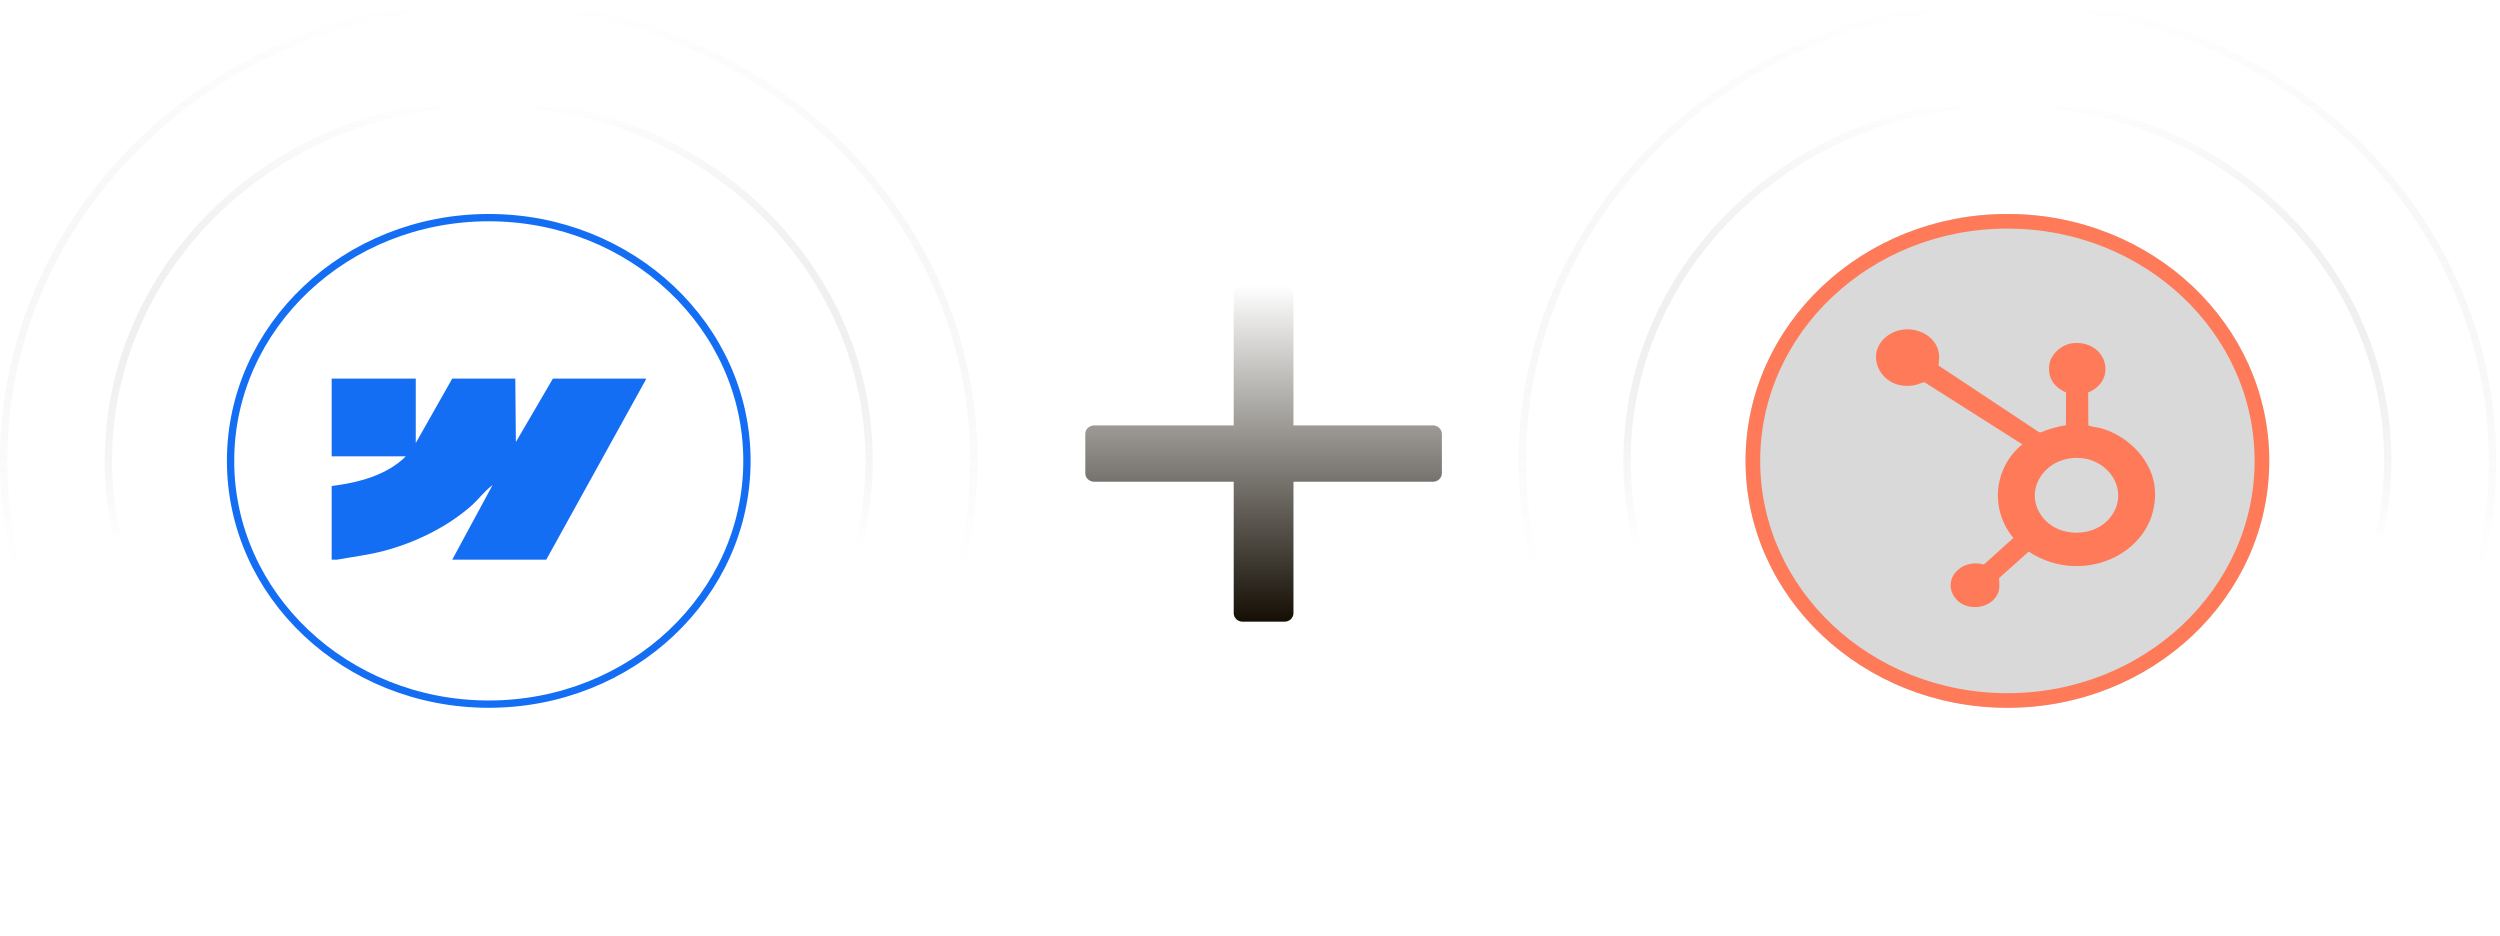 <svg width="171" height="64" viewBox="0 0 171 64" fill="none" xmlns="http://www.w3.org/2000/svg">
<path opacity="0.2" d="M33.431 0.25C51.77 0.25 66.612 14.266 66.612 31.524C66.612 48.783 51.77 62.799 33.431 62.799C15.091 62.799 0.25 48.783 0.25 31.524C0.25 14.266 15.091 0.25 33.431 0.25Z" fill="url(#paint0_linear_2090_5364)" stroke="url(#paint1_linear_2090_5364)" stroke-width="0.5"/>
<path opacity="0.4" d="M33.432 7.005C47.815 7.006 59.448 17.997 59.448 31.525C59.448 45.053 47.814 56.043 33.432 56.044C19.049 56.044 7.414 45.053 7.414 31.525C7.414 17.997 19.049 7.005 33.432 7.005Z" fill="url(#paint2_linear_2090_5364)" stroke="url(#paint3_linear_2090_5364)" stroke-width="0.5"/>
<g filter="url(#filter0_i_2090_5364)">
<ellipse cx="33.431" cy="31.524" rx="17.91" ry="16.888" fill="white"/>
</g>
<path d="M33.431 14.886C43.198 14.886 51.091 22.349 51.091 31.524C51.091 40.699 43.198 48.163 33.431 48.163C23.664 48.162 15.771 40.699 15.771 31.524C15.772 22.349 23.664 14.886 33.431 14.886Z" stroke="#146EF4" stroke-width="0.5"/>
<path d="M37.82 25.895L35.286 30.234L35.247 25.895H30.934L28.438 30.303V25.895H22.686V31.213H27.756C26.481 32.496 24.512 33.02 22.686 33.242V38.28H23.064C24.126 38.086 25.197 37.958 26.242 37.685C28.386 37.125 30.562 36.057 32.185 34.643C32.721 34.177 33.134 33.597 33.695 33.171L30.934 38.28H37.366L44.177 25.965V25.895H37.82Z" fill="#146EF4"/>
<path opacity="0.2" d="M137.306 0.25C155.646 0.25 170.488 14.266 170.488 31.524C170.488 48.783 155.646 62.799 137.306 62.799C118.967 62.799 104.125 48.783 104.125 31.524C104.126 14.266 118.967 0.25 137.306 0.25Z" fill="url(#paint4_linear_2090_5364)" stroke="url(#paint5_linear_2090_5364)" stroke-width="0.5"/>
<path opacity="0.4" d="M137.306 7.005C151.689 7.006 163.323 17.997 163.323 31.525C163.323 45.053 151.689 56.043 137.306 56.044C122.923 56.044 111.289 45.053 111.289 31.525C111.289 17.997 122.923 7.005 137.306 7.005Z" fill="url(#paint6_linear_2090_5364)" stroke="url(#paint7_linear_2090_5364)" stroke-width="0.5"/>
<g filter="url(#filter1_i_2090_5364)">
<ellipse cx="137.306" cy="31.524" rx="17.91" ry="16.888" fill="#D9D9D9"/>
</g>
<path d="M137.306 15.136C146.949 15.136 154.716 22.5 154.716 31.524C154.716 40.548 146.949 47.913 137.306 47.913C127.663 47.912 119.897 40.547 119.897 31.524C119.897 22.501 127.663 15.136 137.306 15.136Z" stroke="#FE7A59"/>
<g clip-path="url(#clip0_2090_5364)">
<path d="M143.764 29.308C143.501 29.23 143.14 29.199 142.912 29.123C142.876 29.111 142.849 29.101 142.84 29.063L142.832 26.845C144.885 25.999 144.089 23.261 141.8 23.472C140.997 23.546 140.245 24.266 140.166 24.98C140.07 25.833 140.47 26.473 141.318 26.845L141.309 29.084C140.711 29.185 140.127 29.342 139.578 29.579L139.477 29.565L132.593 24.999C132.609 24.675 132.676 24.417 132.605 24.081C132.314 22.678 130.398 22.047 129.144 22.935C127.36 24.196 128.698 26.8 130.961 26.343C131.215 26.291 131.411 26.175 131.637 26.145L138.323 30.391C136.34 32.027 136.112 34.867 137.715 36.795L135.7 38.613C134.165 38.177 132.823 39.604 133.703 40.86C134.379 41.825 136.045 41.712 136.6 40.7C136.819 40.301 136.751 39.965 136.737 39.542L138.762 37.73C142.573 40.234 147.712 37.701 147.393 33.446C147.255 31.602 145.699 29.88 143.765 29.308H143.764ZM144.511 35.159C143.451 36.837 140.722 36.873 139.604 35.232C138.498 33.61 139.678 31.519 141.766 31.332C144.055 31.128 145.645 33.361 144.511 35.159Z" fill="#FE7A59"/>
</g>
<path d="M98.009 29.097H88.472V20.105C88.472 19.784 88.197 19.524 87.857 19.524H85C84.66 19.524 84.385 19.784 84.385 20.105V29.097H74.849C74.509 29.097 74.234 29.357 74.234 29.678V32.371C74.234 32.692 74.509 32.952 74.849 32.952H84.386V41.944C84.386 42.265 84.661 42.524 85.001 42.524H87.858C88.198 42.524 88.473 42.265 88.473 41.944V32.952H98.01C98.35 32.952 98.625 32.692 98.625 32.371V29.678C98.625 29.357 98.35 29.097 98.01 29.097H98.009Z" fill="url(#paint8_linear_2090_5364)"/>
<defs>
<filter id="filter0_i_2090_5364" x="15.521" y="14.636" width="35.819" height="33.776" filterUnits="userSpaceOnUse" color-interpolation-filters="sRGB">
<feFlood flood-opacity="0" result="BackgroundImageFix"/>
<feBlend mode="normal" in="SourceGraphic" in2="BackgroundImageFix" result="shape"/>
<feColorMatrix in="SourceAlpha" type="matrix" values="0 0 0 0 0 0 0 0 0 0 0 0 0 0 0 0 0 0 127 0" result="hardAlpha"/>
<feOffset/>
<feGaussianBlur stdDeviation="3"/>
<feComposite in2="hardAlpha" operator="arithmetic" k2="-1" k3="1"/>
<feColorMatrix type="matrix" values="0 0 0 0 0.078 0 0 0 0 0.431 0 0 0 0 0.957 0 0 0 1 0"/>
<feBlend mode="normal" in2="shape" result="effect1_innerShadow_2090_5364"/>
</filter>
<filter id="filter1_i_2090_5364" x="119.397" y="14.636" width="35.819" height="33.776" filterUnits="userSpaceOnUse" color-interpolation-filters="sRGB">
<feFlood flood-opacity="0" result="BackgroundImageFix"/>
<feBlend mode="normal" in="SourceGraphic" in2="BackgroundImageFix" result="shape"/>
<feColorMatrix in="SourceAlpha" type="matrix" values="0 0 0 0 0 0 0 0 0 0 0 0 0 0 0 0 0 0 127 0" result="hardAlpha"/>
<feMorphology radius="2" operator="erode" in="SourceAlpha" result="effect1_innerShadow_2090_5364"/>
<feOffset/>
<feGaussianBlur stdDeviation="2"/>
<feComposite in2="hardAlpha" operator="arithmetic" k2="-1" k3="1"/>
<feColorMatrix type="matrix" values="0 0 0 0 0.996 0 0 0 0 0.478 0 0 0 0 0.349 0 0 0 1 0"/>
<feBlend mode="normal" in2="shape" result="effect1_innerShadow_2090_5364"/>
</filter>
<linearGradient id="paint0_linear_2090_5364" x1="33.431" y1="0" x2="33.431" y2="63.049" gradientUnits="userSpaceOnUse">
<stop stop-color="white" stop-opacity="0.4"/>
<stop offset="1" stop-color="white" stop-opacity="0.1"/>
</linearGradient>
<linearGradient id="paint1_linear_2090_5364" x1="33.431" y1="0" x2="33.431" y2="63.049" gradientUnits="userSpaceOnUse">
<stop stop-color="white"/>
<stop offset="0.615" stop-color="#666666" stop-opacity="0"/>
</linearGradient>
<linearGradient id="paint2_linear_2090_5364" x1="33.431" y1="6.755" x2="33.431" y2="56.294" gradientUnits="userSpaceOnUse">
<stop stop-color="white" stop-opacity="0.4"/>
<stop offset="1" stop-color="white" stop-opacity="0.1"/>
</linearGradient>
<linearGradient id="paint3_linear_2090_5364" x1="33.431" y1="6.755" x2="33.431" y2="56.294" gradientUnits="userSpaceOnUse">
<stop stop-color="white"/>
<stop offset="0.615" stop-color="#666666" stop-opacity="0"/>
</linearGradient>
<linearGradient id="paint4_linear_2090_5364" x1="137.307" y1="0" x2="137.307" y2="63.049" gradientUnits="userSpaceOnUse">
<stop stop-color="white" stop-opacity="0.4"/>
<stop offset="1" stop-color="white" stop-opacity="0.1"/>
</linearGradient>
<linearGradient id="paint5_linear_2090_5364" x1="137.307" y1="0" x2="137.307" y2="63.049" gradientUnits="userSpaceOnUse">
<stop stop-color="white"/>
<stop offset="0.615" stop-color="#666666" stop-opacity="0"/>
</linearGradient>
<linearGradient id="paint6_linear_2090_5364" x1="137.306" y1="6.755" x2="137.306" y2="56.294" gradientUnits="userSpaceOnUse">
<stop stop-color="white" stop-opacity="0.4"/>
<stop offset="1" stop-color="white" stop-opacity="0.1"/>
</linearGradient>
<linearGradient id="paint7_linear_2090_5364" x1="137.306" y1="6.755" x2="137.306" y2="56.294" gradientUnits="userSpaceOnUse">
<stop stop-color="white"/>
<stop offset="0.615" stop-color="#666666" stop-opacity="0"/>
</linearGradient>
<linearGradient id="paint8_linear_2090_5364" x1="86.429" y1="19.524" x2="86.429" y2="42.524" gradientUnits="userSpaceOnUse">
<stop stop-color="white"/>
<stop offset="1" stop-color="#140E04"/>
</linearGradient>
<clipPath id="clip0_2090_5364">
<rect width="19.089" height="19" fill="white" transform="translate(128.318 22.524)"/>
</clipPath>
</defs>
</svg>
